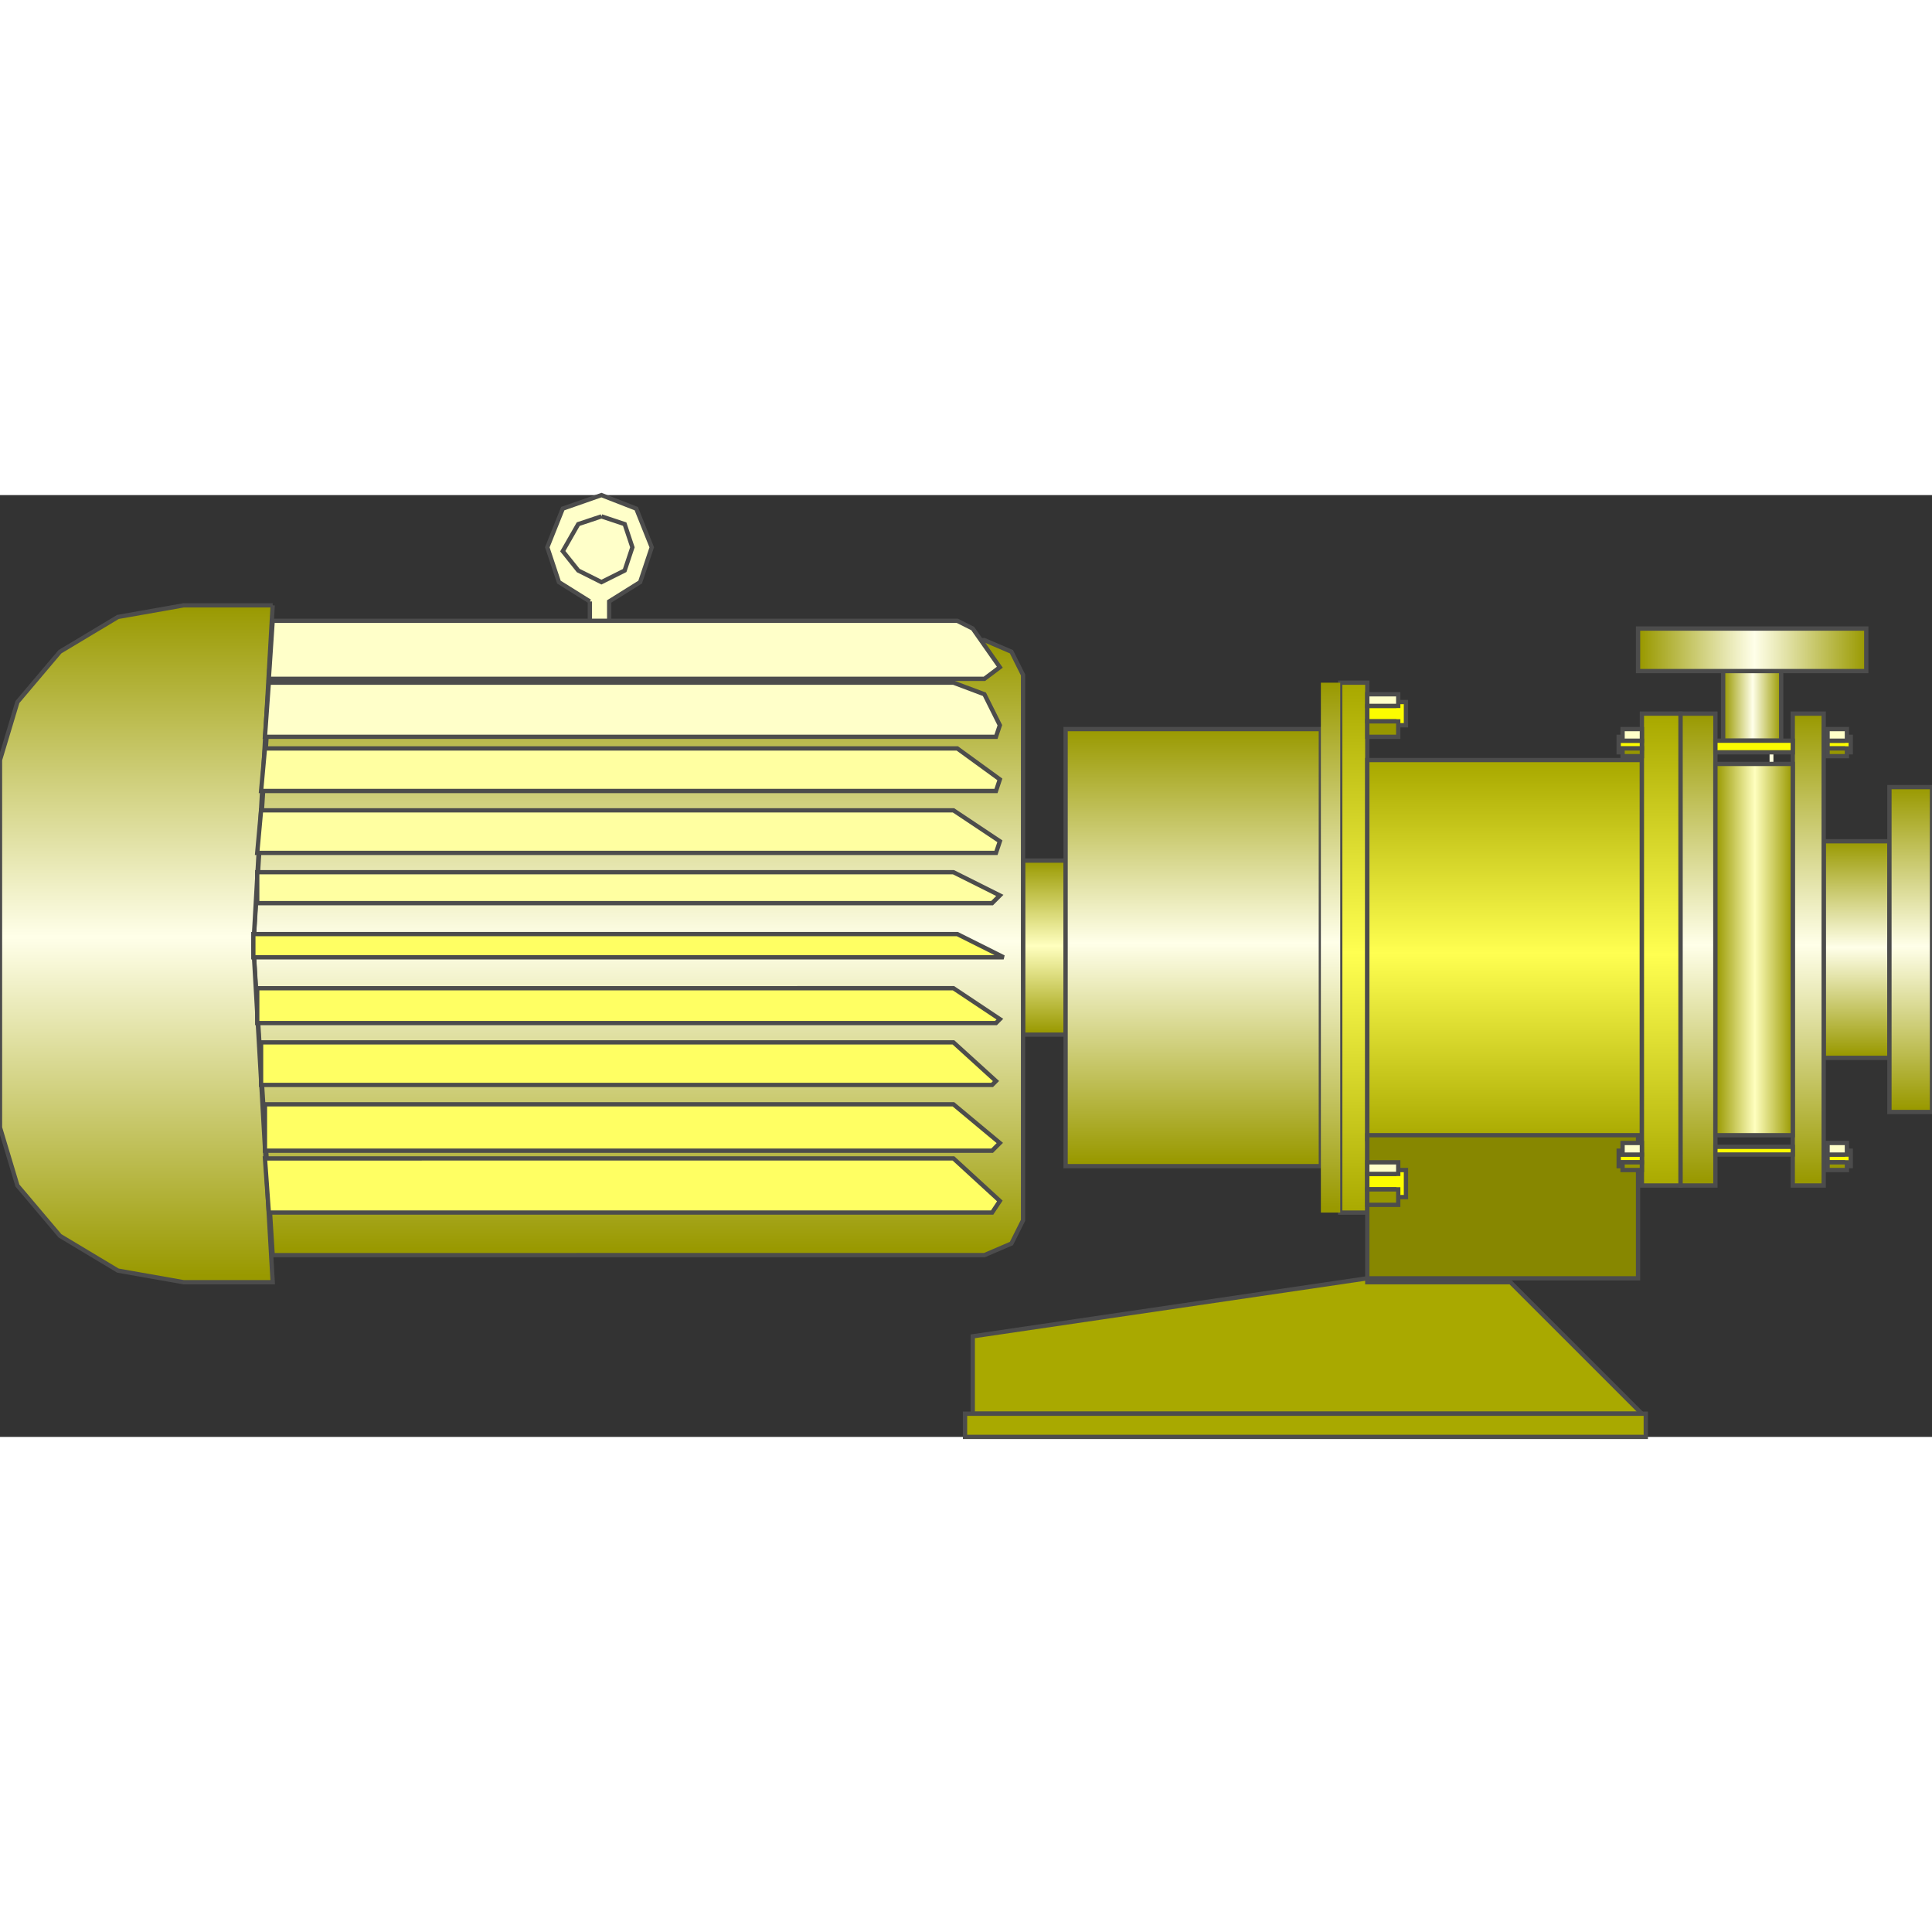 <!DOCTYPE svg PUBLIC "-//W3C//DTD SVG 1.1//EN" "http://www.w3.org/Graphics/SVG/1.1/DTD/svg11.dtd"><svg version="1.1" xmlns="http://www.w3.org/2000/svg" xmlns:xlink="http://www.w3.org/1999/xlink" width="64px" height="64px" viewBox="0 0 112.5 54.842" enable-background="new 0 0 112.5 54.842" xml:space="preserve">
<rect x="0" y="0" width="112.5" height="54.842" fill="#333333" stroke="none"/>
<g id="Group_Drivershaft_Flange">
	<path fill="#A9A900" stroke="#4C4C4C" stroke-width="0.25" d="M87.951,45.833h-8.334v-0.227l-22.973,3.379v4.506h38.963   L87.951,45.833z" />
	<path fill="#A9A900" stroke="#4C4C4C" stroke-width="0.25" d="M95.834,53.491h-39.64v1.351h39.64V53.491z" />
	
		<linearGradient id="SVGID_1_" gradientUnits="userSpaceOnUse" x1="78.829" y1="13.062" x2="78.829" y2="43.919" gradientTransform="matrix(1 0 0 -1 0 54.842)">
		<stop offset="0" style="stop-color:#A9A900" />
		<stop offset="0.49" style="stop-color:#FFFF51" />
		<stop offset="0.99" style="stop-color:#A9A900" />
	</linearGradient>
	<path fill="url(#SVGID_1_)" stroke="#4C4C4C" stroke-width="0.25" d="M78.041,10.923h1.576V41.78h-1.576V10.923z" />
	
		<linearGradient id="SVGID_2_" gradientUnits="userSpaceOnUse" x1="87.612" y1="17.342" x2="87.612" y2="39.415" gradientTransform="matrix(1 0 0 -1 0 54.842)">
		<stop offset="0" style="stop-color:#A9A900" />
		<stop offset="0.49" style="stop-color:#FFFF51" />
		<stop offset="0.99" style="stop-color:#A9A900" />
	</linearGradient>
	<path fill="url(#SVGID_2_)" stroke="#4C4C4C" stroke-width="0.25" d="M95.607,15.428h-15.99V37.5h15.99V15.428z" />
	
		<linearGradient id="SVGID_3_" gradientUnits="userSpaceOnUse" x1="96.733" y1="14.639" x2="96.733" y2="42.117" gradientTransform="matrix(1 0 0 -1 0 54.842)">
		<stop offset="0" style="stop-color:#A9A900" />
		<stop offset="0.49" style="stop-color:#FFFF51" />
		<stop offset="0.99" style="stop-color:#A9A900" />
	</linearGradient>
	<path fill="url(#SVGID_3_)" stroke="#4C4C4C" stroke-width="0.25" d="M95.607,12.725h2.252v27.478h-2.252V12.725z" />
	<path fill="#878700" stroke="#4C4C4C" stroke-width="0.25" d="M95.383,37.274H79.617v8.334h15.766V37.274z" />
</g>
<g id="Group_Upstream_Pipe_Flange">
	
		<linearGradient id="SVGID_4_" gradientUnits="userSpaceOnUse" x1="108.107" y1="22.071" x2="108.107" y2="34.685" gradientTransform="matrix(1 0 0 -1 0 54.842)">
		<stop offset="0.01" style="stop-color:#999900" />
		<stop offset="0.51" style="stop-color:#FFFFE9" />
		<stop offset="1" style="stop-color:#999900" />
	</linearGradient>
	<path fill="url(#SVGID_4_)" stroke="#4C4C4C" stroke-width="0.25" d="M110.021,20.157h-3.828v12.613h3.828V20.157z" />
	
		<linearGradient id="SVGID_5_" gradientUnits="userSpaceOnUse" x1="111.261" y1="18.919" x2="111.261" y2="37.838" gradientTransform="matrix(1 0 0 -1 0 54.842)">
		<stop offset="0.01" style="stop-color:#999900" />
		<stop offset="0.51" style="stop-color:#FFFFE9" />
		<stop offset="1" style="stop-color:#999900" />
	</linearGradient>
	<path fill="url(#SVGID_5_)" stroke="#4C4C4C" stroke-width="0.25" d="M110.021,17.004h2.479v18.919h-2.479V17.004z" />
</g>
<g id="Group_Volute_Chamber">
	
		<linearGradient id="SVGID_6_" gradientUnits="userSpaceOnUse" x1="98.873" y1="14.639" x2="98.873" y2="42.117" gradientTransform="matrix(1 0 0 -1 0 54.842)">
		<stop offset="0.01" style="stop-color:#999900" />
		<stop offset="0.51" style="stop-color:#FFFFE9" />
		<stop offset="1" style="stop-color:#999900" />
	</linearGradient>
	<path fill="url(#SVGID_6_)" stroke="#4C4C4C" stroke-width="0.25" d="M99.887,12.725h-2.027v27.478h2.027V12.725L99.887,12.725z" />
	
		<linearGradient id="SVGID_7_" gradientUnits="userSpaceOnUse" x1="105.293" y1="14.639" x2="105.293" y2="42.117" gradientTransform="matrix(1 0 0 -1 0 54.842)">
		<stop offset="0.01" style="stop-color:#999900" />
		<stop offset="0.51" style="stop-color:#FFFFE9" />
		<stop offset="1" style="stop-color:#999900" />
	</linearGradient>
	<path fill="url(#SVGID_7_)" stroke="#4C4C4C" stroke-width="0.25" d="M106.193,12.725h-1.801v27.478h1.801V12.725z" />
	<path fill="#FFFFDF" d="M103.041,15.654h0.225v-5.181h-0.225V15.654z" />
	
		<linearGradient id="SVGID_8_" gradientUnits="userSpaceOnUse" x1="100.338" y1="43.687" x2="103.717" y2="43.687" gradientTransform="matrix(1 0 0 -1 0 54.842)">
		<stop offset="0.01" style="stop-color:#999900" />
		<stop offset="0.51" style="stop-color:#FFFFE9" />
		<stop offset="1" style="stop-color:#999900" />
	</linearGradient>
	<path fill="url(#SVGID_8_)" stroke="#4C4C4C" stroke-width="0.25" d="M100.338,14.301h3.379V8.01h-3.379V14.301z" />
	
		<linearGradient id="SVGID_9_" gradientUnits="userSpaceOnUse" x1="95.383" y1="45.833" x2="108.672" y2="45.833" gradientTransform="matrix(1 0 0 -1 0 54.842)">
		<stop offset="0.01" style="stop-color:#999900" />
		<stop offset="0.51" style="stop-color:#FFFFE9" />
		<stop offset="1" style="stop-color:#999900" />
	</linearGradient>
	<path fill="url(#SVGID_9_)" stroke="#4C4C4C" stroke-width="0.25" d="M95.383,7.771h13.289v2.477H95.383V7.771z" />
	
		<linearGradient id="SVGID_10_" gradientUnits="userSpaceOnUse" x1="99.887" y1="28.378" x2="104.393" y2="28.378" gradientTransform="matrix(1 0 0 -1 0 54.842)">
		<stop offset="0.01" style="stop-color:#999900" />
		<stop offset="0.51" style="stop-color:#FFFFBF" />
		<stop offset="1" style="stop-color:#999900" />
	</linearGradient>
	<path fill="url(#SVGID_10_)" stroke="#4C4C4C" stroke-width="0.25" d="M99.887,15.654h4.506v21.621h-4.506V15.654z" />
	<path fill="#FCFC00" stroke="#4C4C4C" stroke-width="0.25" d="M99.887,37.95h4.506v0.449h-4.506V37.95z" />
	<path fill="#FCFC00" stroke="#4C4C4C" stroke-width="0.25" d="M99.887,14.302h4.506v0.676h-4.506V14.302z" />
</g>
<g id="Group_Fasteners">
	<path fill="#FCFC00" stroke="#4C4C4C" stroke-width="0.25" d="M107.32,39.076h0.449v-0.9h-0.449v0.226h-0.901v0.451h0.901V39.076z" />
	<path fill="#FCFC00" stroke="#4C4C4C" stroke-width="0.25" d="M94.482,39.076h-0.227v-0.9h0.227v0.226h1.125v0.451h-1.125V39.076z" />
	<path fill="#FCFC00" stroke="#4C4C4C" stroke-width="0.25" d="M81.193,40.878h0.676v-1.576h-0.676v0.225h-1.576v0.901h1.576V40.878   z" />
	<path fill="#FCFC00" stroke="#4C4C4C" stroke-width="0.25" d="M81.193,13.401h0.676V12.05h-0.676v0.225h-1.576v0.901h1.576V13.401z   " />
	<path fill="#FCFC00" stroke="#4C4C4C" stroke-width="0.25" d="M94.482,14.978h-0.227v-0.901h0.227v0.226h1.125v0.45h-1.125V14.978z   " />
	<path fill="#FCFC00" stroke="#4C4C4C" stroke-width="0.25" d="M107.32,14.978h0.449v-0.901h-0.449v0.226h-0.901v0.45h0.901V14.978z   " />
	<path fill="#979700" stroke="#4C4C4C" stroke-width="0.25" d="M107.545,38.853h-1.126v0.449h1.126V38.853z" />
	<path fill="#979700" stroke="#4C4C4C" stroke-width="0.25" d="M94.482,38.853h1.125v0.449h-1.125V38.853z" />
	<path fill="#979700" stroke="#4C4C4C" stroke-width="0.25" d="M81.419,40.428h-1.802v0.901h1.802V40.428z" />
	<path fill="#979700" stroke="#4C4C4C" stroke-width="0.25" d="M81.419,13.176h-1.802v0.9h1.802V13.176z" />
	<path fill="#979700" stroke="#4C4C4C" stroke-width="0.25" d="M94.482,14.752h1.125v0.45h-1.125V14.752z" />
	<path fill="#979700" stroke="#4C4C4C" stroke-width="0.25" d="M107.545,14.752h-1.126v0.45h1.126V14.752z" />
	<path fill="#FFFFC9" stroke="#4C4C4C" stroke-width="0.25" d="M107.545,37.726h-1.126v0.676h1.126V37.726z" />
	<path fill="#FFFFC9" stroke="#4C4C4C" stroke-width="0.25" d="M94.482,37.726h1.125v0.676h-1.125V37.726z" />
	<path fill="#FFFFC9" stroke="#4C4C4C" stroke-width="0.25" d="M81.419,38.853h-1.802v0.674h1.802V38.853z" />
	<path fill="#FFFFC9" stroke="#4C4C4C" stroke-width="0.25" d="M81.419,11.599h-1.802v0.676h1.802V11.599z" />
	<path fill="#FFFFC9" stroke="#4C4C4C" stroke-width="0.25" d="M94.482,13.626h1.125v0.676h-1.125V13.626z" />
	<path fill="#FFFFC9" stroke="#4C4C4C" stroke-width="0.25" d="M107.545,13.626h-1.126v0.676h1.126V13.626z" />
</g>
<g id="Group_Drivershaft_Flange1">
	
		<linearGradient id="SVGID_11_" gradientUnits="userSpaceOnUse" x1="60.81" y1="23.423" x2="60.81" y2="33.559" gradientTransform="matrix(1 0 0 -1 0 54.842)">
		<stop offset="0.01" style="stop-color:#999900" />
		<stop offset="0.51" style="stop-color:#FFFFBF" />
		<stop offset="1" style="stop-color:#999900" />
	</linearGradient>
	<path fill="url(#SVGID_11_)" stroke="#4C4C4C" stroke-width="0.25" d="M59.572,31.419V21.283h2.477v10.136H59.572z" />
	
		<linearGradient id="SVGID_12_" gradientUnits="userSpaceOnUse" x1="69.481" y1="15.766" x2="69.481" y2="41.216" gradientTransform="matrix(1 0 0 -1 0 54.842)">
		<stop offset="0.01" style="stop-color:#999900" />
		<stop offset="0.51" style="stop-color:#FFFFE9" />
		<stop offset="1" style="stop-color:#999900" />
	</linearGradient>
	<path fill="url(#SVGID_12_)" stroke="#4C4C4C" stroke-width="0.25" d="M62.049,13.626h14.865v25.45H62.049V13.626z" />
	
		<linearGradient id="SVGID_13_" gradientUnits="userSpaceOnUse" x1="77.478" y1="13.062" x2="77.478" y2="43.919" gradientTransform="matrix(1 0 0 -1 0 54.842)">
		<stop offset="0.01" style="stop-color:#999900" />
		<stop offset="0.51" style="stop-color:#FFFFE9" />
		<stop offset="1" style="stop-color:#999900" />
	</linearGradient>
	<path fill="url(#SVGID_13_)" d="M78.041,10.923h-1.127V41.78h1.127V10.923z" />
</g>
<g id="Group_Float_Switch">
	<path fill="#FFFFC9" stroke="#4C4C4C" stroke-width="0.25" d="M34.347,6.194v4.054h1.126V8.221V6.194l1.802-1.126l0.676-2.027   L37.05,0.789L35.022,0L32.77,0.788L31.869,3.04l0.676,2.027L34.347,6.194" />
	<path fill="none" stroke="#4C4C4C" stroke-width="0.25" d="M35.022,1.239L33.671,1.69L32.77,3.266l0.901,1.126l1.351,0.676   l1.352-0.676l0.45-1.352l-0.45-1.351L35.022,1.239" />
</g>
<g id="Group_Impeller_Rotor">
	
		<linearGradient id="SVGID_14_" gradientUnits="userSpaceOnUse" x1="37.162" y1="10.584" x2="37.162" y2="46.396" gradientTransform="matrix(1 0 0 -1 0 54.842)">
		<stop offset="0.01" style="stop-color:#999900" />
		<stop offset="0.51" style="stop-color:#FFFFE9" />
		<stop offset="1" style="stop-color:#999900" />
	</linearGradient>
	<path fill="url(#SVGID_14_)" stroke="#4C4C4C" stroke-width="0.25" d="M57.32,44.257l1.576-0.676l0.676-1.352V10.473l-0.676-1.352   L57.32,8.446H15.878l-1.126,17.793l1.126,18.019L57.32,44.257L57.32,44.257z" />
	
		<linearGradient id="SVGID_15_" gradientUnits="userSpaceOnUse" x1="7.939" y1="9.008" x2="7.939" y2="48.423" gradientTransform="matrix(1 0 0 -1 0 54.842)">
		<stop offset="0.01" style="stop-color:#999900" />
		<stop offset="0.51" style="stop-color:#FFFFE9" />
		<stop offset="1" style="stop-color:#999900" />
	</linearGradient>
	<path fill="url(#SVGID_15_)" stroke="#4C4C4C" stroke-width="0.25" d="M15.878,6.419h-5.18L6.869,7.095L3.491,9.121L1.014,12.05   L0,15.428v10.812v10.586l1.014,3.378l2.478,2.929l3.378,2.026l3.829,0.676h5.18l-1.126-19.595L15.878,6.419" />
</g>
<g id="Group_Heat_Sink">
	<path fill="#FFFFC9" stroke="#4C4C4C" stroke-width="0.25" d="M15.878,7.32l-0.225,3.379H57.32l0.9-0.676l-1.578-2.252l-0.9-0.451   H15.878z" />
	<path fill="#FFFFC9" stroke="#4C4C4C" stroke-width="0.25" d="M15.653,10.923l-0.226,3.153h42.568l0.226-0.676l-0.9-1.802   l-1.802-0.676L15.653,10.923L15.653,10.923z" />
	<path fill="#FFFFA1" stroke="#4C4C4C" stroke-width="0.25" d="M15.428,14.752l-0.225,2.478h42.793l0.225-0.676l-2.478-1.802H15.428   z" />
	<path fill="#FFFFA1" stroke="#4C4C4C" stroke-width="0.25" d="M15.203,18.356l-0.225,2.478h43.019l0.226-0.676l-2.704-1.802H15.203   z" />
	<path fill="#FFFFA1" stroke="#4C4C4C" stroke-width="0.25" d="M14.978,21.959v1.802h42.793l0.449-0.45l-2.703-1.352H14.978z" />
	<path fill="#FFFF63" stroke="#4C4C4C" stroke-width="0.25" d="M14.752,26.914v-0.676v-0.676h40.991l2.702,1.352H57.77H14.752z" />
	<path fill="#FFFF63" stroke="#4C4C4C" stroke-width="0.25" d="M14.978,28.716v2.027h43.019l0.226-0.227l-2.704-1.802L14.978,28.716   L14.978,28.716z" />
	<path fill="#FFFF63" stroke="#4C4C4C" stroke-width="0.25" d="M15.203,31.869v2.478h42.568l0.226-0.226l-2.478-2.252H15.203z" />
	<path fill="#FFFF63" stroke="#4C4C4C" stroke-width="0.25" d="M15.428,35.474v2.702h42.343l0.449-0.45l-2.703-2.252H15.428z" />
	<path fill="#FFFF63" stroke="#4C4C4C" stroke-width="0.25" d="M15.428,38.626l0.226,3.152h42.118l0.449-0.676l-2.703-2.478   L15.428,38.626L15.428,38.626z" />
</g>
</svg>